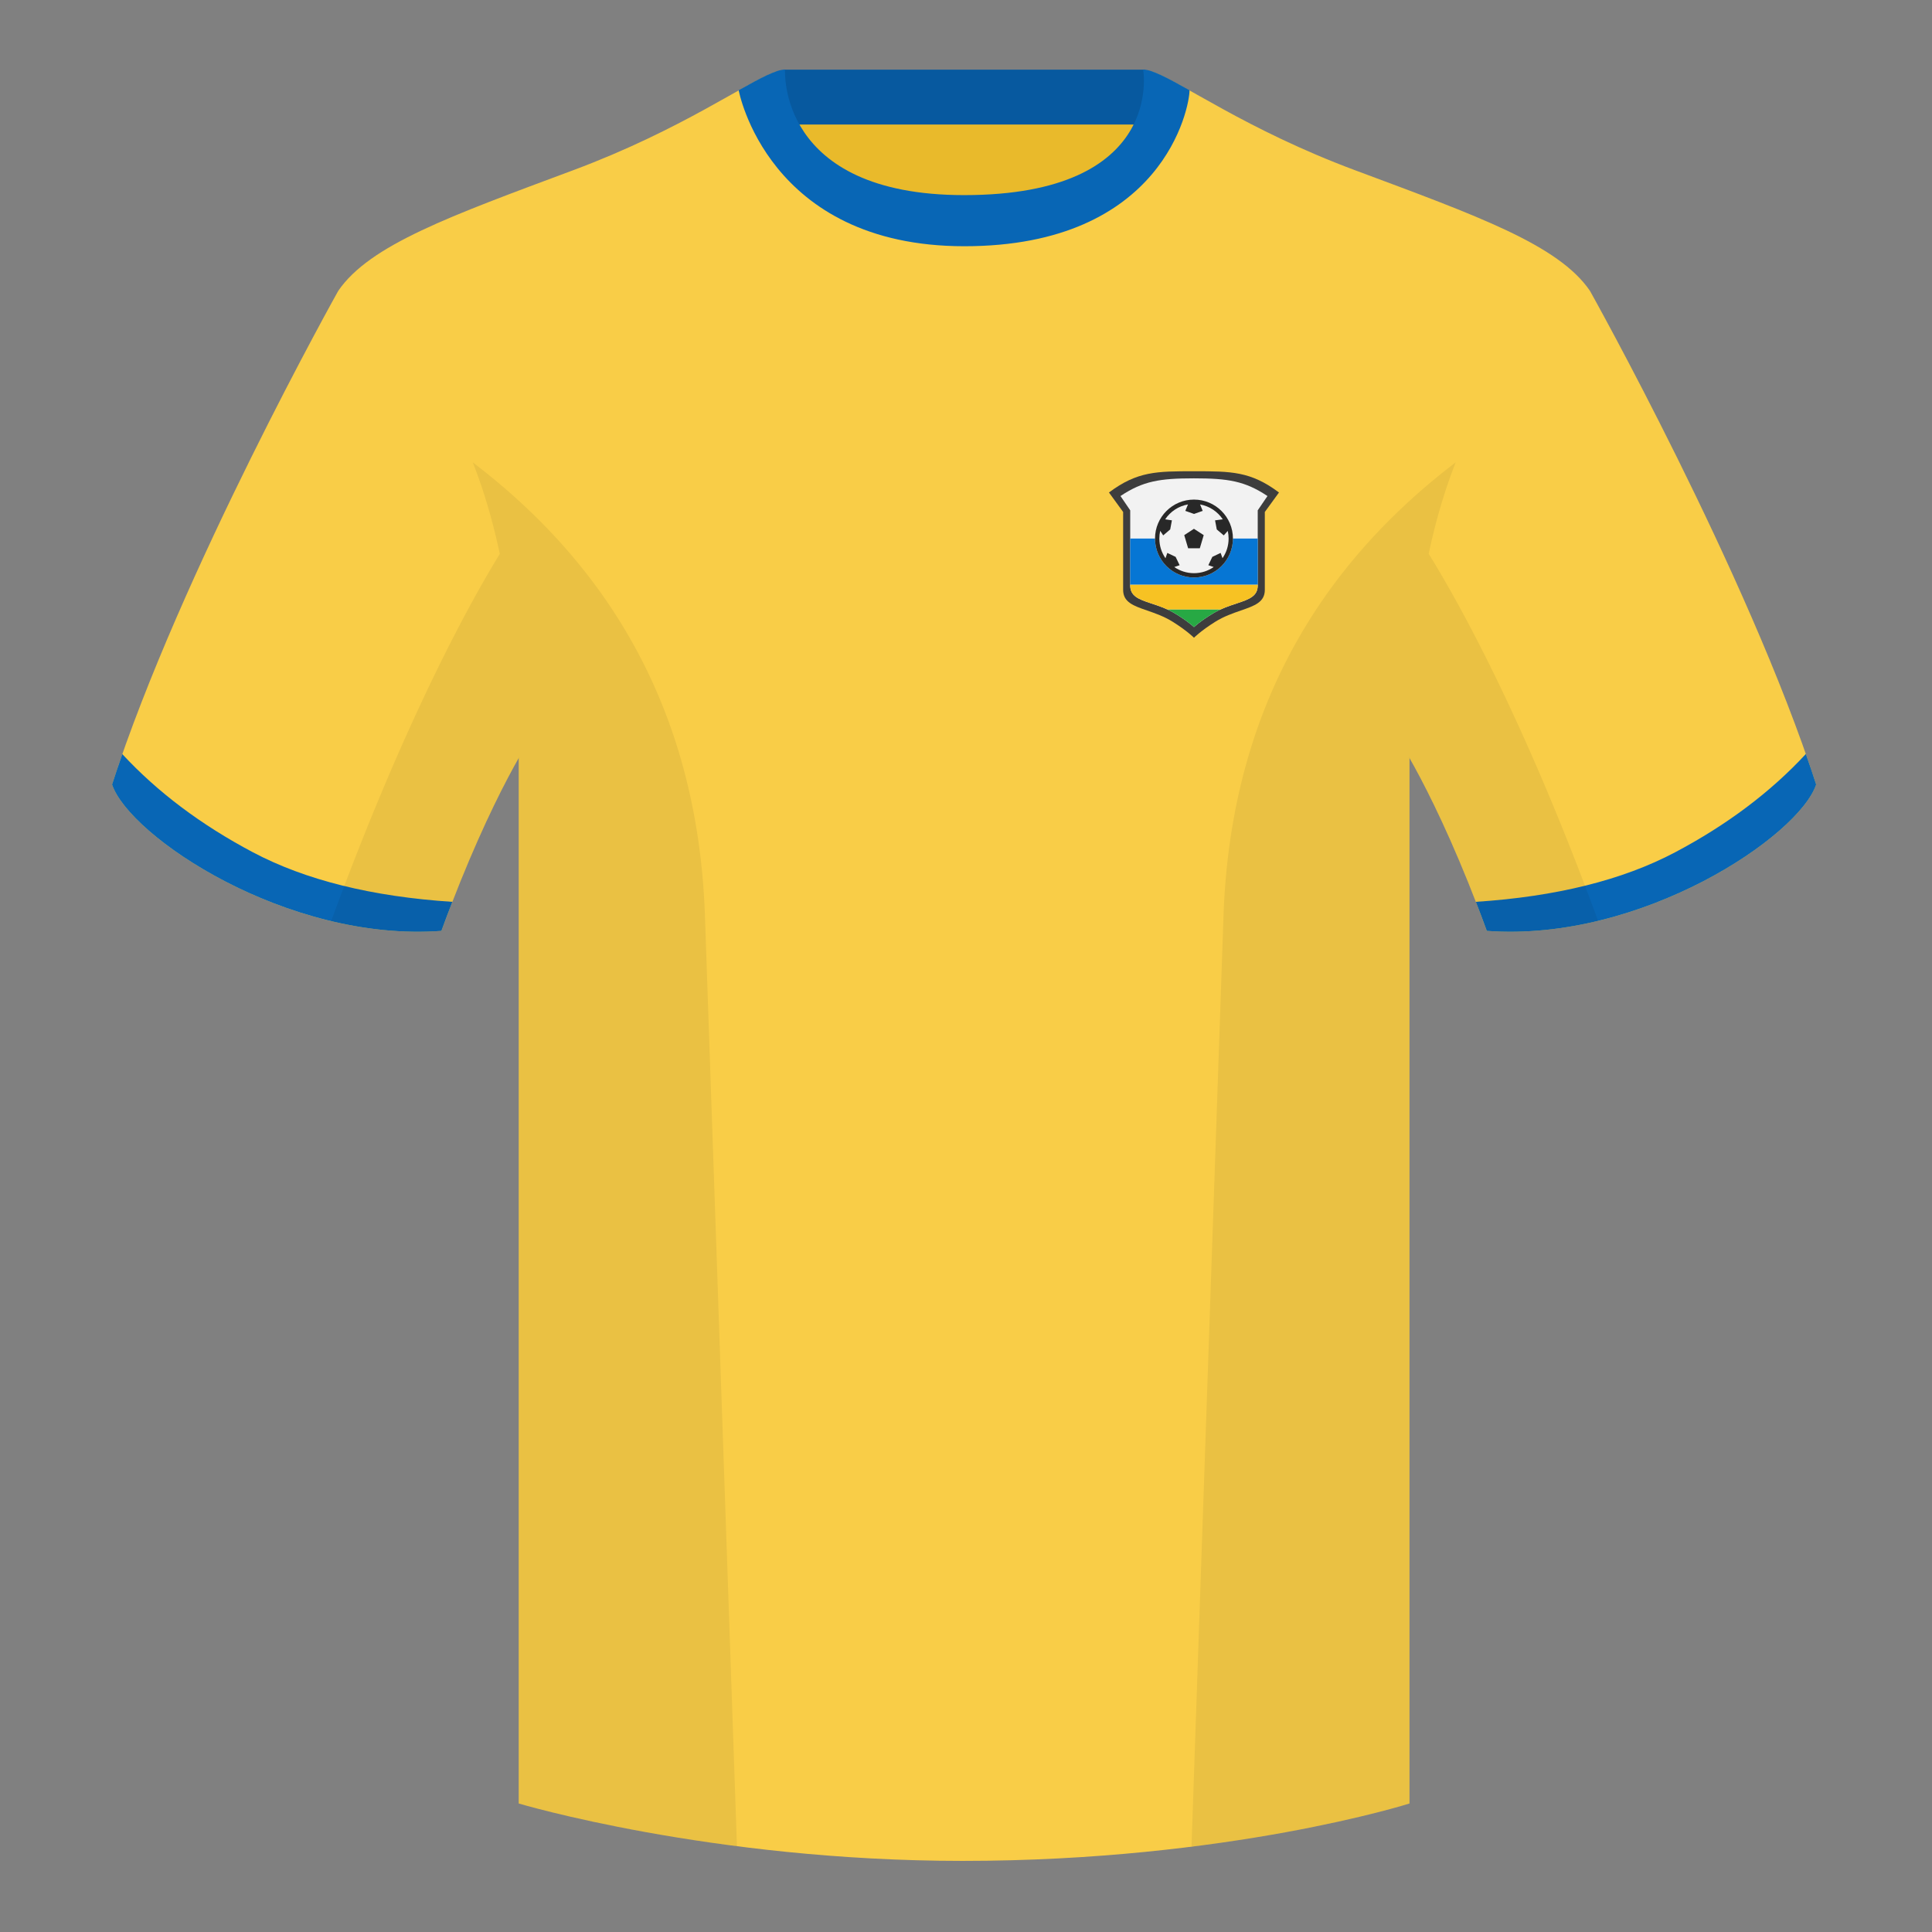 <?xml version="1.0" encoding="UTF-8"?><svg width="500" height="500" viewBox="0 0 500 500" fill="none" xmlns="http://www.w3.org/2000/svg"><rect x="0" y="0" width="500" height="500" fill="#808080" stroke="none"/><path fill-rule="evenodd" clip-rule="evenodd" d="M203.003 109.223h93.644V21.928h-93.644v87.295z" fill="#E9BA2B"/><path fill-rule="evenodd" clip-rule="evenodd" d="M202.864 32.228h93.458v-14.2h-93.458v14.2z" fill="#07599F"/><path fill-rule="evenodd" clip-rule="evenodd" d="M87.547 75.258S46.785 148.059 29 203.029c4.445 13.375 45.208 40.86 85.232 37.885 13.34-36.4 24.46-52 24.46-52s2.963-95.085-51.145-113.656zm323.925 0s40.763 72.8 58.548 127.77c-4.445 13.375-45.208 40.86-85.233 37.885-13.339-36.4-24.459-52-24.459-52s-2.964-95.085 51.144-113.656z" fill="#F9CD47"/><path fill-rule="evenodd" clip-rule="evenodd" d="M249.511 57.703c-50.082 0-47.798-39.469-48.743-39.14-7.516 2.619-24.132 14.937-52.438 25.495-31.873 11.885-52.626 19.315-60.783 31.2 11.115 8.915 46.695 28.97 46.695 120.344v271.14s49.657 14.856 114.885 14.856c68.929 0 115.648-14.856 115.648-14.856v-271.14c0-91.375 35.58-111.43 46.699-120.344-8.156-11.885-28.909-19.315-60.782-31.2-28.36-10.577-44.982-22.919-52.478-25.509-.927-.32 4.177 39.154-48.703 39.154z" fill="#F9CD47"/><path fill-rule="evenodd" clip-rule="evenodd" d="M467.353 195.129c.936 2.667 1.828 5.303 2.668 7.899-4.445 13.375-45.208 40.86-85.232 37.885-.958-2.613-1.904-5.119-2.836-7.519 20.795-1.358 37.993-5.637 51.595-12.837 13.428-7.109 24.696-15.585 33.805-25.428zm-435.698.036c9.103 9.828 20.361 18.291 33.772 25.392 13.611 7.205 30.824 11.485 51.639 12.84-.931 2.399-1.877 4.904-2.834 7.517-40.024 2.975-80.787-24.51-85.232-37.885.836-2.585 1.723-5.21 2.655-7.864zM307.851 23.345c-5.772-3.24-9.728-5.345-12.007-5.345 0 0 5.881 32.495-46.336 32.495-48.52 0-46.335-32.495-46.335-32.495-2.28 0-6.236 2.105-12.003 5.345 0 0 7.369 40.38 58.403 40.38 51.479 0 58.278-35.895 58.278-40.38z" fill="#0866B5"/><path fill-rule="evenodd" clip-rule="evenodd" d="M413.584 238.323c-9.287 2.238-19.064 3.316-28.797 2.592-8.198-22.369-15.558-36.883-20.013-44.748v270.577s-21.102 6.71-55.866 11.111l-.544-.06c1.88-54.795 5.722-166.47 8.276-240.705 2.055-59.755 31.085-95.29 60.099-117.44-2.675 6.781-5.072 14.606-6.999 23.667 7.354 11.852 24.435 42.069 43.83 94.964.005.014.01.028.014.042zM190.717 477.795c-34.248-4.401-56.476-11.051-56.476-11.051V196.172c-4.456 7.867-11.814 22.379-20.01 44.743-9.633.716-19.309-.332-28.511-2.524a1.056 1.056 0 01.02-.096c19.377-52.848 36.306-83.066 43.61-94.944-1.929-9.075-4.328-16.912-7.006-23.701 29.014 22.15 58.043 57.685 60.099 117.44 2.554 74.235 6.395 185.91 8.276 240.705h-.002z" fill="#000" fill-opacity=".06"/><path d="M296.876 158c2.048.708 4.378 1.513 6.624 2.917 3.653 2.283 5.487 4.111 5.5 4.125.013-.014 1.847-1.842 5.5-4.125 2.246-1.404 4.576-2.209 6.624-2.917 3.521-1.217 6.209-2.146 6.209-5.333V132.5l3.667-5.042c-7.333-5.5-12.375-5.5-22-5.5s-14.667 0-22 5.5l3.667 5.042v20.167c0 3.187 2.688 4.116 6.209 5.333z" fill="#3D3D3D"/><path d="M297.886 156.149c1.878.618 4.014 1.32 6.072 2.544 3.349 1.992 5.03 3.587 5.042 3.599.012-.012 1.693-1.607 5.042-3.599 2.058-1.224 4.194-1.926 6.071-2.544 3.228-1.061 5.387-1.872 5.387-4.652v-19.426l2.521-3.696c-5.806-3.881-10.198-4.583-19.021-4.583s-13.215.702-19.021 4.583l2.521 3.696v19.426c0 2.78 2.159 3.591 5.386 4.652z" fill="#F2F2F2"/><path d="M315.933 157.708h-13.866c.632.288 1.265.613 1.891.985 3.349 1.992 5.03 3.587 5.042 3.599.012-.012 1.693-1.607 5.042-3.599.626-.372 1.26-.697 1.891-.985z" fill="#27A944"/><path d="M302.067 157.708c-1.443-.659-2.874-1.129-4.18-1.559-3.228-1.061-5.387-1.872-5.387-4.652v-.205h33v.205c0 2.78-2.159 3.591-5.386 4.652-1.307.43-2.738.9-4.181 1.559h-13.866z" fill="#F7C223"/><path d="M292.5 151.292h33v-11.917h-33v11.917z" fill="#0676D4"/><path fill-rule="evenodd" clip-rule="evenodd" d="M309 149.458c5.569 0 10.083-4.514 10.083-10.083s-4.514-10.083-10.083-10.083-10.083 4.514-10.083 10.083 4.514 10.083 10.083 10.083z" fill="#F2F2F2"/><path d="M308.988 136.854l-2.509 1.639 1.008 3.403h3.025l1.009-3.403-2.533-1.639z" fill="#282828"/><path fill-rule="evenodd" clip-rule="evenodd" d="M309 149.458c5.569 0 10.083-4.514 10.083-10.083s-4.514-10.083-10.083-10.083-10.083 4.514-10.083 10.083 4.514 10.083 10.083 10.083zm8.963-10.083c0 1.886-.583 3.636-1.578 5.08l-.489-1.362-2.145 1.023-1.036 2.158 1.39.469c-1.449 1.006-3.208 1.595-5.105 1.595-1.895 0-3.652-.588-5.099-1.591l1.384-.473-1.036-2.158-2.145-1.023-.477 1.38c-1.003-1.448-1.59-3.204-1.59-5.098 0-.685.077-1.352.222-1.993l.78 1.176 1.808-1.544.442-2.352-1.745-.263c1.335-1.996 3.45-3.426 5.908-3.854l-.693 1.668 2.258.794 2.241-.794-.675-1.661c2.444.435 4.545 1.861 5.873 3.847l-1.998.263.442 2.352 1.808 1.544 1.037-1.156c.143.635.218 1.295.218 1.973z" fill="#282828"/></svg>